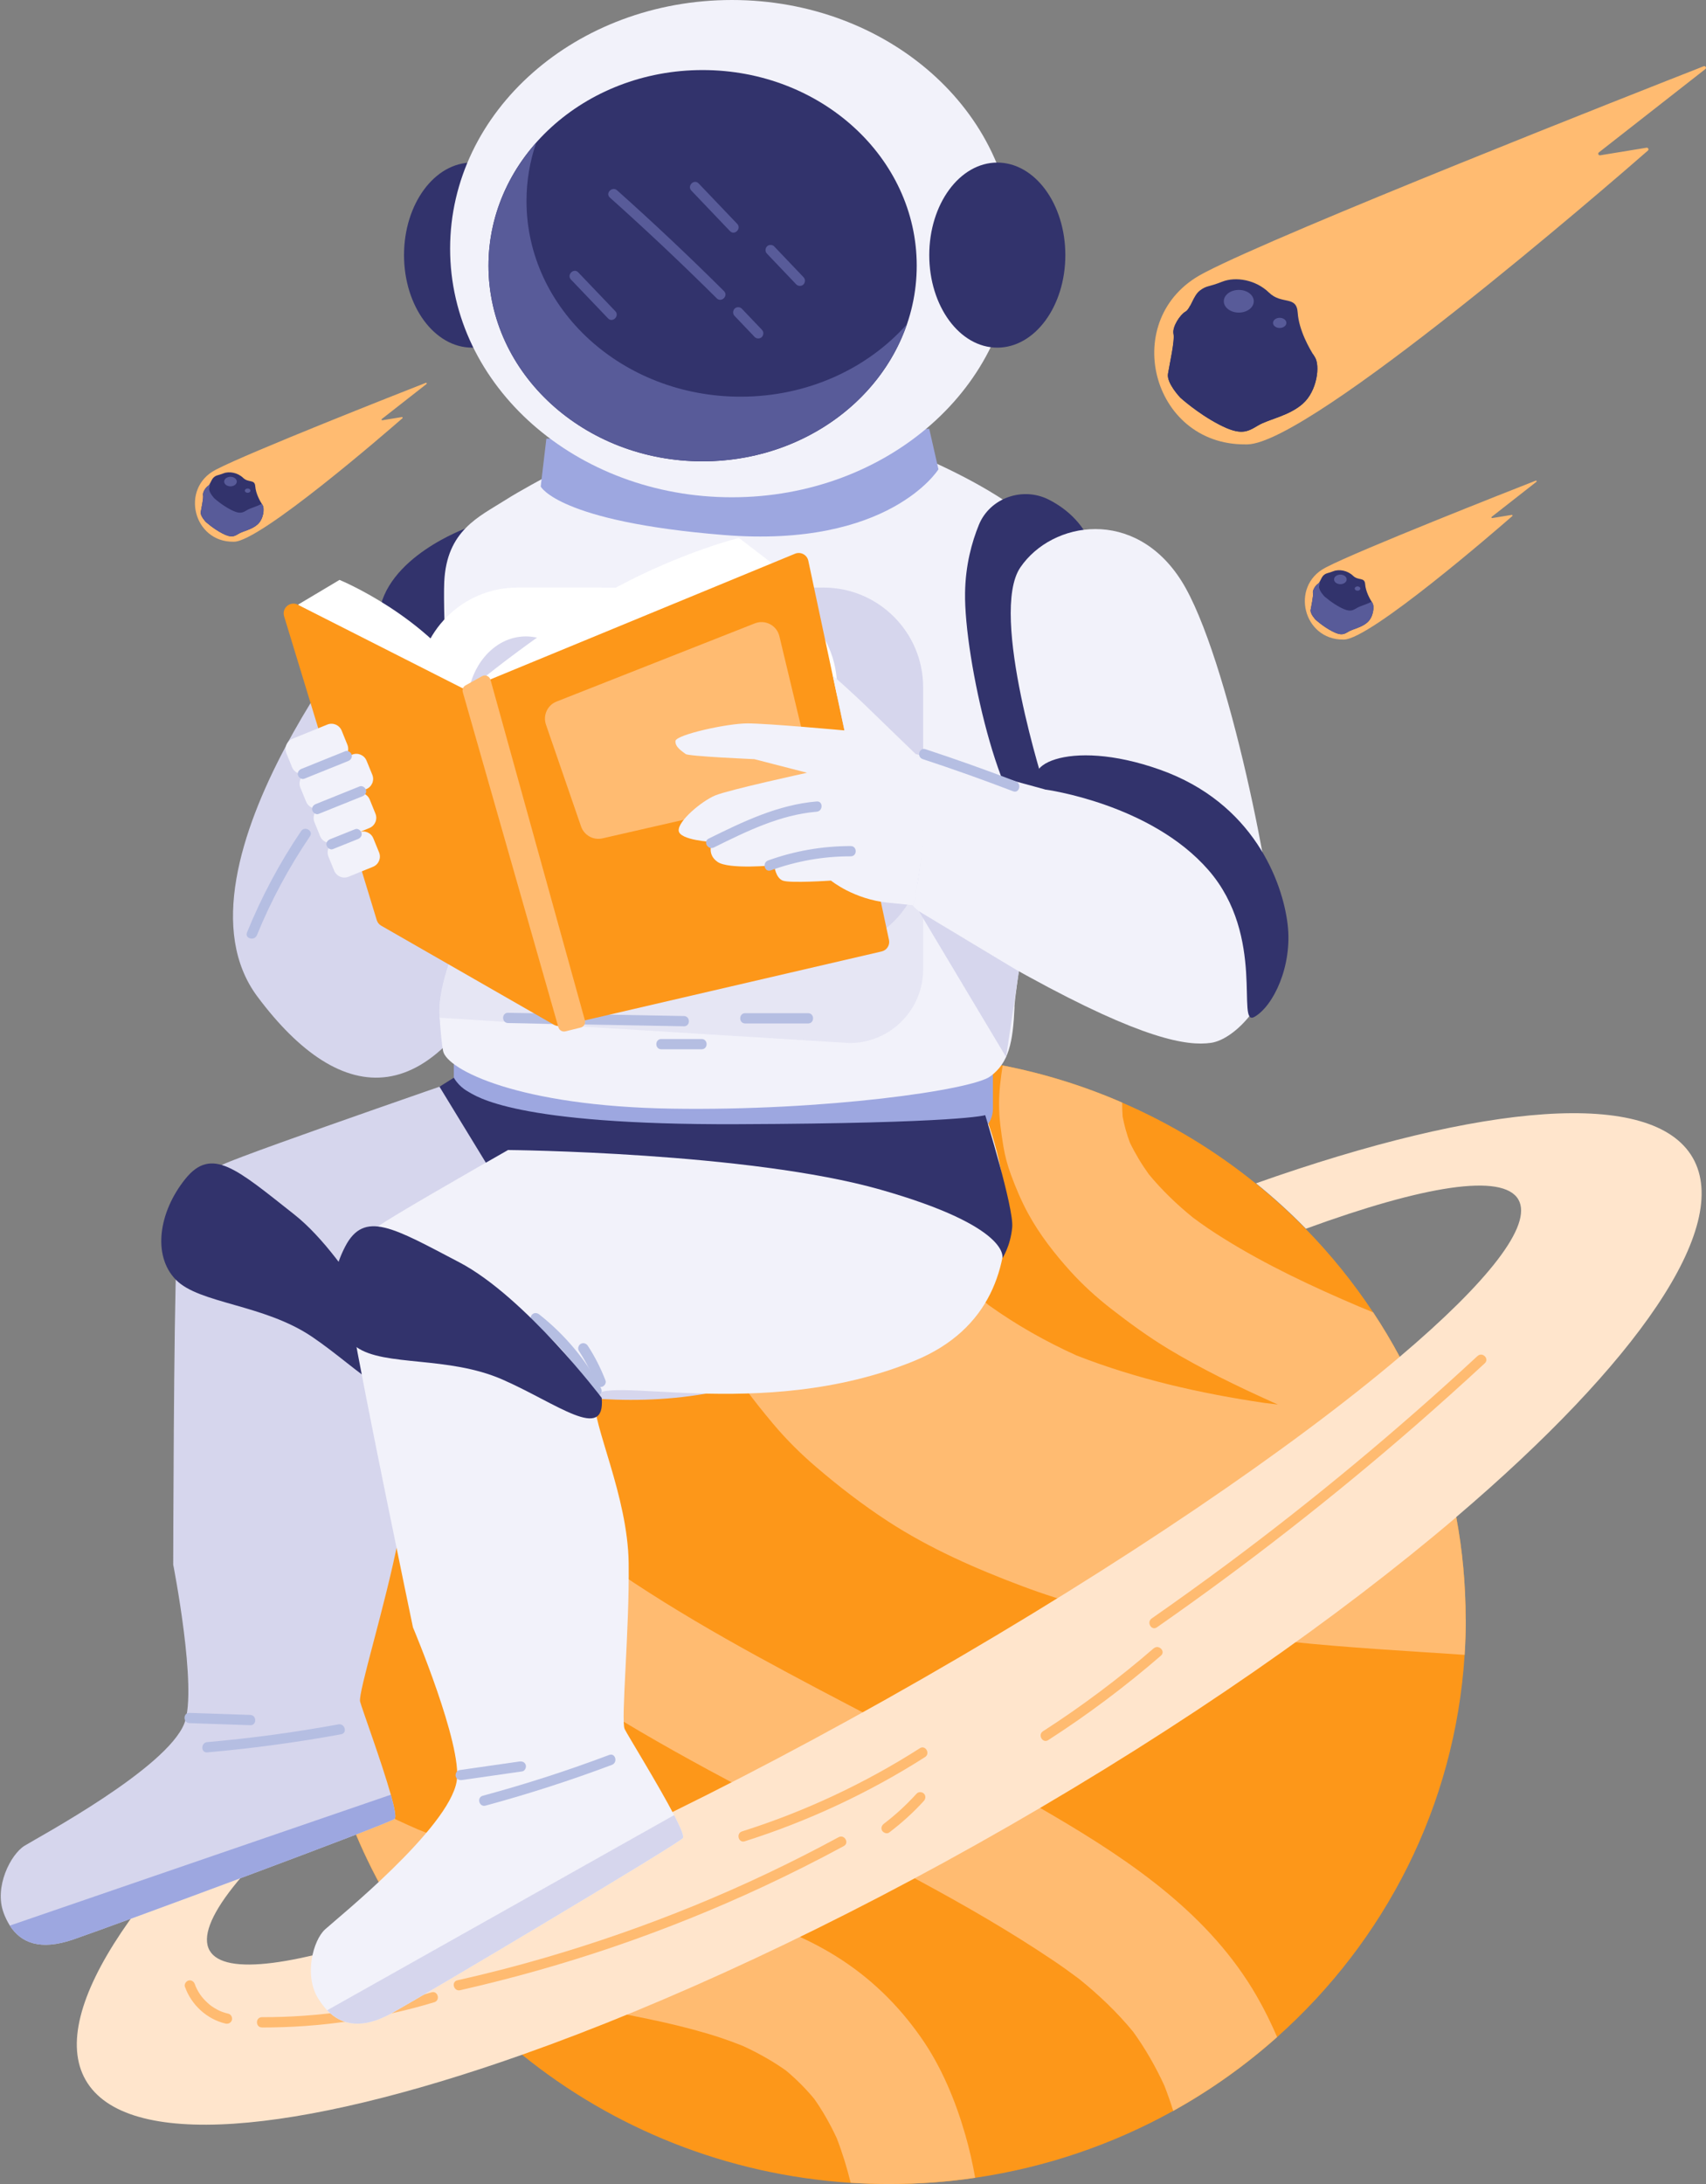 <svg width="225" height="288" viewBox="0 0 225 288" fill="none" xmlns="http://www.w3.org/2000/svg">
<rect x="0" y="0" width="225" height="288" fill="#808080" stroke="none"/>
<g clip-path="url(#clip0_7157_41186)">
<path d="M193.315 213.527C193.315 215.104 193.268 216.667 193.166 218.224C191.901 238.174 182.616 255.999 168.425 268.634C164.263 272.349 159.668 275.618 154.734 278.359C146.809 282.757 137.998 285.803 128.625 287.183C124.924 287.731 121.141 288.009 117.277 288.009C115.571 288.009 113.873 287.955 112.194 287.847C95.783 286.784 80.794 280.626 68.863 270.962C64.606 267.511 60.735 263.619 57.331 259.356C55.991 257.677 54.719 255.945 53.528 254.152C49.792 248.548 46.815 242.417 44.723 235.9C44.669 235.744 44.622 235.589 44.568 235.433C43.702 232.672 42.998 229.843 42.456 226.96C41.651 222.609 41.225 218.115 41.225 213.534C41.225 202.483 43.681 191.993 48.093 182.559C55.267 167.211 67.611 154.664 82.939 147.058C85.456 145.806 88.062 144.689 90.735 143.715C98.998 140.703 107.938 139.059 117.27 139.059C119.598 139.059 121.892 139.16 124.159 139.363C126.9 139.6 129.593 139.986 132.239 140.507C137.734 141.576 143.006 143.227 148.001 145.4C154.396 148.168 160.317 151.775 165.636 156.079C167.951 157.946 170.143 159.95 172.221 162.068C175.524 165.445 178.501 169.133 181.107 173.072C182.365 174.966 183.536 176.929 184.612 178.939C188.118 185.476 190.669 192.582 192.063 200.08C192.882 204.445 193.301 208.945 193.301 213.547L193.315 213.527Z" fill="#FD9719"/>
<path d="M128.625 287.178C124.923 287.726 121.14 288.003 117.276 288.003C115.571 288.003 113.872 287.949 112.194 287.841C111.7 285.838 111.097 283.862 110.346 281.933C109.5 280.119 108.519 278.38 107.368 276.749C106.238 275.396 105 274.157 103.646 273.027C101.853 271.762 99.938 270.692 97.941 269.779C97.007 269.407 96.06 269.055 95.106 268.737C90.145 267.092 85.002 266.111 79.879 265.123C74.052 263.993 68.26 262.727 62.575 261.035C60.816 260.514 59.069 259.946 57.33 259.35C55.99 257.672 54.718 255.94 53.527 254.146C49.791 248.543 46.814 242.412 44.723 235.895C48.045 237.965 51.571 239.698 55.165 241.261C64.883 245.234 75.013 247.697 85.307 249.693C93.888 251.358 102.74 253.28 110.258 257.963C114.772 260.778 118.447 264.358 121.485 268.703C124.158 272.52 126.013 277.006 127.298 281.466C127.84 283.341 128.273 285.249 128.611 287.171L128.625 287.178Z" fill="#FFBB71"/>
<path d="M168.424 268.636C164.262 272.351 159.667 275.62 154.734 278.36C154.382 277.23 153.996 276.127 153.563 275.024C152.419 272.534 151.059 270.158 149.455 267.932C147.344 265.36 144.928 263.066 142.342 260.975C141.253 260.156 140.15 259.364 139.02 258.6C127.502 250.831 114.874 244.713 102.598 238.27C90.355 231.841 78.018 225.223 67.014 216.791C61.019 212.202 55.273 206.978 52.052 199.994C49.514 194.499 48.133 188.577 48.106 182.554C55.28 167.206 67.624 154.659 82.952 147.053C79.717 149.99 76.706 153.164 73.985 156.581C71.42 160.039 69.2 163.701 67.448 167.632C66.121 170.996 65.133 174.474 64.565 178.047C64.287 180.687 64.26 183.346 64.524 185.992C64.869 187.989 65.384 189.938 66.094 191.846C66.859 193.477 67.766 195.027 68.815 196.502C70.899 199.02 73.302 201.219 75.853 203.256C85.902 210.849 97.028 216.98 108.14 222.848C118.447 228.295 128.875 233.52 138.932 239.428C149.333 245.539 159.592 252.543 165.744 263.222C166.752 264.968 167.646 266.781 168.437 268.629L168.424 268.636Z" fill="#FFBB71"/>
<path d="M193.315 213.528C193.315 215.105 193.267 216.668 193.166 218.224C185.498 217.703 177.824 217.291 170.184 216.492C158.219 215.24 146.132 213.42 134.817 209.163C128.686 206.862 122.602 204.189 117.1 200.609C113.845 198.484 110.732 196.095 107.781 193.571C105.717 191.818 103.782 189.91 102.036 187.839C99.532 184.854 97.062 181.714 95.214 178.263C93.99 175.989 93.022 173.56 92.074 171.171C91.574 169.892 91.161 168.572 90.85 167.232C89.868 163.016 89.354 158.529 89.523 154.191C89.658 150.686 90.112 147.167 90.748 143.709C99.011 140.697 107.951 139.053 117.283 139.053C119.611 139.053 121.905 139.154 124.172 139.357C122.683 143.397 121.526 147.573 120.788 151.823C120.592 153.961 120.545 156.1 120.687 158.238C120.937 159.436 121.255 160.6 121.648 161.757C122.399 163.246 123.258 164.681 124.206 166.048C126.081 168.247 128.165 170.257 130.391 172.105C134.019 174.703 137.903 176.896 141.964 178.737C149.936 181.856 158.32 183.758 166.78 185.003C167.368 185.078 167.957 185.145 168.539 185.213L167.781 184.875C163.132 182.777 158.517 180.544 154.138 177.911C151.472 176.3 148.988 174.487 146.532 172.578C144.596 171.069 142.769 169.411 141.124 167.584C139.054 165.29 137.098 162.772 135.609 160.045C134.709 158.394 133.971 156.648 133.322 154.882C132.875 153.677 132.543 152.432 132.334 151.166C132.029 149.319 131.758 147.431 131.765 145.549C131.765 143.858 131.982 142.166 132.239 140.501C137.734 141.57 143.006 143.221 148 145.394C148 146.01 148.014 146.625 148.061 147.241C148.284 148.412 148.596 149.549 149.015 150.666C149.726 152.134 150.565 153.535 151.519 154.855C153.258 156.959 155.228 158.854 157.353 160.573C158.645 161.534 159.978 162.441 161.352 163.294C166.989 166.813 173.073 169.662 179.184 172.267C179.827 172.531 180.47 172.802 181.106 173.059C182.365 174.954 183.536 176.916 184.612 178.926C188.117 185.464 190.669 192.569 192.063 200.068C192.881 204.433 193.301 208.933 193.301 213.535L193.315 213.528Z" fill="#FFBB71"/>
<path d="M192.077 200.057C176.498 213.322 156.148 227.547 132.97 240.851C110.164 253.939 87.967 264.199 68.863 270.953C38.937 281.53 16.591 283.513 11.299 274.296C6.068 265.173 18.73 247.172 42.463 226.944C43.004 229.827 43.708 232.663 44.575 235.417C32.19 245.724 25.646 253.716 27.649 257.215C29.585 260.599 39.201 259.191 53.528 254.136C71.021 247.964 95.56 236.337 121.763 221.3C148.014 206.243 170.475 190.901 184.626 178.903C196.171 169.124 202.194 161.565 200.258 158.188C198.221 154.641 187.752 156.354 172.235 162.031C170.164 159.913 167.964 157.91 165.65 156.042C195.589 145.451 217.962 143.455 223.254 152.679C228.485 161.801 215.823 179.809 192.077 200.037V200.057Z" fill="#FFE5CC"/>
<path d="M24.394 262.001C25.24 264.383 27.284 266.271 29.754 266.847C30.113 266.928 30.485 266.738 30.587 266.373C30.681 266.028 30.472 265.622 30.113 265.54C29.849 265.48 29.585 265.405 29.328 265.31C29.091 265.222 28.942 265.155 28.678 265.019C28.435 264.891 28.204 264.749 27.974 264.593C27.744 264.437 27.636 264.349 27.413 264.146C27 263.781 26.662 263.395 26.391 263.003C26.242 262.786 26.113 262.563 25.991 262.333C25.843 262.048 25.795 261.933 25.694 261.642C25.572 261.297 25.234 261.067 24.861 261.169C24.53 261.263 24.266 261.656 24.388 262.001H24.394Z" fill="#FFBB71"/>
<path d="M34.545 267.361C42.233 267.374 49.914 266.251 57.277 264.031C58.109 263.781 57.751 262.475 56.918 262.725C49.664 264.911 42.125 266.014 34.545 266.001C33.672 266.001 33.672 267.354 34.545 267.354V267.361Z" fill="#FFBB71"/>
<path d="M60.681 262.447C67.55 260.89 74.331 258.975 80.997 256.701C87.683 254.414 94.248 251.775 100.65 248.79C104.25 247.112 107.796 245.325 111.288 243.437C112.053 243.024 111.369 241.854 110.604 242.267C104.433 245.61 98.085 248.628 91.595 251.281C85.145 253.92 78.547 256.221 71.854 258.17C68.044 259.28 64.194 260.268 60.323 261.141C59.477 261.33 59.835 262.636 60.681 262.447Z" fill="#FFBB71"/>
<path d="M121.317 230.539C114.015 235.195 106.124 238.89 97.868 241.502C97.042 241.766 97.394 243.072 98.226 242.808C106.591 240.155 114.597 236.419 122 231.703C122.731 231.236 122.054 230.065 121.317 230.532V230.539Z" fill="#FFBB71"/>
<path d="M120.897 236.515C119.591 237.956 118.116 239.323 116.587 240.481C116.296 240.704 116.147 241.063 116.343 241.408C116.512 241.692 116.972 241.875 117.27 241.651C118.921 240.399 120.458 239.012 121.852 237.476C122.095 237.205 122.116 236.786 121.852 236.522C121.601 236.271 121.141 236.251 120.897 236.522V236.515Z" fill="#FFBB71"/>
<path d="M194.865 178.815C189.593 183.701 184.186 188.445 178.657 193.04C173.142 197.622 167.511 202.055 161.759 206.325C158.504 208.741 155.215 211.109 151.892 213.424C151.182 213.918 151.858 215.089 152.576 214.595C158.49 210.473 164.297 206.189 169.981 201.75C175.68 197.304 181.256 192.709 186.704 187.965C189.783 185.278 192.828 182.544 195.826 179.77C196.469 179.174 195.508 178.22 194.872 178.815H194.865Z" fill="#FFBB71"/>
<path d="M152.157 217.361C147.555 221.347 142.675 225.001 137.559 228.297C136.828 228.764 137.505 229.935 138.243 229.468C143.46 226.111 148.428 222.382 153.117 218.322C153.774 217.754 152.82 216.799 152.163 217.368L152.157 217.361Z" fill="#FFBB71"/>
<path d="M0.465 252.224C0.695 252.839 0.973 253.408 1.298 253.922C2.759 256.196 5.277 257.258 9.662 255.756C15.035 253.915 51.241 240.509 52.046 239.839C52.276 239.65 52.026 238.391 51.545 236.665C50.341 232.382 47.695 225.215 47.492 224.382C47.208 223.218 50.808 211.761 52.527 202.991C54.252 194.22 51.586 184.252 52.594 180.861C53.603 177.478 73.309 188.048 95.053 183.399C116.803 178.75 110.638 151.802 110.638 151.802C99.499 145.908 67.009 140.176 67.009 140.176C67.009 140.176 33.111 151.829 29.369 153.568C25.626 155.308 23.664 158.164 23.285 165.669C22.906 173.174 22.845 206.327 22.845 206.327C22.845 206.327 26.073 222.731 24.32 227.245C22.019 233.187 5.08 242.255 3.233 243.399C1.392 244.543 -0.787 248.853 0.472 252.217L0.465 252.224Z" fill="#D6D6ED"/>
<path d="M1.298 253.923C2.76 256.197 5.277 257.259 9.662 255.757C15.036 253.916 51.241 240.51 52.047 239.84C52.277 239.65 52.026 238.392 51.546 236.666L1.298 253.923Z" fill="#9DA7E0"/>
<path d="M46.693 169.602C49.325 172.667 51.295 176.254 52.411 180.138C52.655 180.971 53.961 180.619 53.718 179.78C52.526 175.665 50.435 171.889 47.647 168.647C47.079 167.984 46.125 168.945 46.693 169.602Z" fill="#B5BEE2"/>
<path d="M51.856 174.311C52.465 175.841 52.905 177.431 53.169 179.055C53.23 179.414 53.676 179.617 54.001 179.529C54.387 179.421 54.536 179.062 54.475 178.696C54.211 177.072 53.764 175.482 53.162 173.953C53.027 173.614 52.709 173.377 52.33 173.479C52.005 173.567 51.721 173.966 51.856 174.311Z" fill="#B5BEE2"/>
<path d="M44.636 227.388C38.911 228.437 33.138 229.222 27.332 229.729C26.472 229.804 26.465 231.157 27.332 231.083C33.253 230.562 39.148 229.77 44.995 228.694C45.847 228.538 45.489 227.232 44.636 227.388Z" fill="#B5BEE2"/>
<path d="M24.99 227.227L33.01 227.498C33.883 227.525 33.876 226.178 33.01 226.144L24.99 225.873C24.117 225.846 24.124 227.193 24.99 227.227Z" fill="#B5BEE2"/>
<path d="M53.542 180.984C53.542 180.984 46.362 166.103 38.789 160.134C31.216 154.165 27.927 151.127 24.435 155.471C20.943 159.816 20.077 165.548 23.177 168.742C26.269 171.936 34.803 171.957 41.198 176.308C47.6 180.659 52.811 186.858 53.542 180.978V180.984Z" fill="#32336C"/>
<path d="M41.984 263.571C42.336 264.139 42.728 264.647 43.148 265.093C45.056 267.069 47.743 267.672 51.742 265.432C56.642 262.684 89.41 243.187 90.059 242.382C90.249 242.152 89.741 240.968 88.909 239.357C86.838 235.364 82.757 228.786 82.385 228.008C81.864 226.918 83.028 215.035 82.913 206.122C82.791 197.21 78.115 187.891 78.406 184.385C78.697 180.887 100.231 187.816 120.614 179.445C141.004 171.074 129.385 145.696 129.385 145.696C117.23 141.859 84.151 141.92 84.151 141.92C84.151 141.92 53.279 159.292 49.962 161.654C46.647 164.016 45.306 167.162 46.491 174.6C47.675 182.037 54.463 214.595 54.463 214.595C54.463 214.595 61.02 230.133 60.235 234.877C59.207 241.11 44.447 252.98 42.87 254.428C41.294 255.869 40.048 260.485 41.984 263.571Z" fill="#F2F2FA"/>
<path d="M43.148 265.094C45.056 267.07 47.742 267.672 51.742 265.432C56.642 262.685 89.409 243.188 90.059 242.382C90.249 242.152 89.741 240.968 88.909 239.357L43.148 265.094Z" fill="#D6D6ED"/>
<path d="M70.177 174.295C73.439 176.88 76.16 180.075 78.095 183.763C78.501 184.534 79.665 183.851 79.266 183.079C77.276 179.303 74.475 175.987 71.132 173.341C70.841 173.111 70.455 173.064 70.177 173.341C69.94 173.571 69.893 174.072 70.177 174.295Z" fill="#B5BEE2"/>
<path d="M76.349 178.141C77.228 179.488 77.986 180.943 78.555 182.404C78.683 182.743 79.008 182.98 79.387 182.878C79.712 182.79 79.99 182.391 79.861 182.046C79.238 180.442 78.467 178.899 77.519 177.457C77.323 177.153 76.924 177.024 76.592 177.214C76.288 177.39 76.152 177.83 76.349 178.141Z" fill="#B5BEE2"/>
<path d="M80.349 231.421C74.881 233.478 69.318 235.278 63.674 236.801C62.835 237.031 63.194 238.33 64.033 238.107C69.67 236.577 75.24 234.784 80.708 232.727C81.513 232.422 81.168 231.116 80.349 231.421Z" fill="#B5BEE2"/>
<path d="M60.94 234.729L68.871 233.593C69.23 233.538 69.433 233.078 69.345 232.76C69.237 232.374 68.878 232.239 68.513 232.286L60.581 233.423C60.222 233.477 60.019 233.938 60.107 234.256C60.216 234.641 60.574 234.777 60.94 234.729Z" fill="#B5BEE2"/>
<path d="M79.367 184.345C79.367 184.345 69.243 170.993 60.574 166.459C51.905 161.924 48.048 159.515 45.517 164.394C42.986 169.274 43.324 175.053 47.019 177.645C50.714 180.237 59.092 178.768 66.279 181.922C73.459 185.076 79.861 190.246 79.36 184.345H79.367Z" fill="#32336C"/>
<path d="M50.849 78.738C50.849 78.738 21.092 114.206 33.957 131.429C45.008 146.229 57.4 147.481 67.821 123.437C78.236 99.392 72.924 65.589 50.849 78.745V78.738Z" fill="#D6D6ED"/>
<path d="M61.596 69.61C61.596 69.61 50.727 73.461 49.956 81.209C49.184 88.958 53.313 106.513 59.248 111.676C65.183 116.84 73.879 65.245 61.596 69.617V69.61Z" fill="#32336C"/>
<path d="M127.469 149.708L70.657 147.982C68.728 147.982 59.856 144.821 59.856 142.893V134.616C59.856 132.688 64.654 134.447 66.583 134.447H127.463C129.391 134.447 130.955 136.01 130.955 137.939V146.216C130.955 148.144 129.391 149.708 127.463 149.708H127.469Z" fill="#9DA7E0"/>
<path d="M133.804 132.797C133.594 137.473 133.06 140.132 130.61 141.939C128.167 143.746 108.805 146.514 88.591 146.196C68.384 145.878 58.977 141.06 58.443 138.61C58.287 137.886 58.124 136.275 57.982 134.204C57.63 129.264 60.581 125.048 60.507 120.771C60.439 116.71 59.458 101.389 58.916 89.668C58.652 83.889 58.49 78.989 58.591 76.735C58.909 69.927 63.173 68.154 66.678 65.921C70.191 63.688 79.049 59.181 79.049 59.181L116.771 58.328C116.771 58.328 139.536 66.415 140.599 75.558C141.668 84.707 134 128.107 133.791 132.79L133.804 132.797Z" fill="#F2F2FA"/>
<path opacity="0.44" d="M121.752 99.387V127.824C121.752 133.19 117.401 137.542 112.035 137.542L57.99 134.212C57.638 129.272 60.589 125.056 60.514 120.779C60.447 116.718 59.465 101.397 58.924 89.676H112.035C117.401 89.676 121.752 94.027 121.752 99.394V99.387Z" fill="#D6D6ED"/>
<path d="M108.596 77.481H79.597C72.332 77.481 66.441 83.371 66.441 90.636V112.19C66.441 119.456 72.332 125.346 79.597 125.346H108.596C115.861 125.346 121.751 119.456 121.751 112.19V90.636C121.751 83.371 115.861 77.481 108.596 77.481Z" fill="#D6D6ED"/>
<path d="M97.247 77.481H68.249C60.983 77.481 55.093 83.371 55.093 90.636V112.19C55.093 119.456 60.983 125.346 68.249 125.346H97.247C104.513 125.346 110.403 119.456 110.403 112.19V90.636C110.403 83.371 104.513 77.481 97.247 77.481Z" fill="white"/>
<path d="M69.345 102.519C73.613 102.519 77.073 98.356 77.073 93.22C77.073 88.085 73.613 83.922 69.345 83.922C65.076 83.922 61.616 88.085 61.616 93.22C61.616 98.356 65.076 102.519 69.345 102.519Z" fill="#D6D6ED"/>
<path d="M69.345 99.779C72.358 99.779 74.8 96.843 74.8 93.222C74.8 89.6 72.358 86.664 69.345 86.664C66.333 86.664 63.891 89.6 63.891 93.222C63.891 96.843 66.333 99.779 69.345 99.779Z" fill="#9DA7E0"/>
<path d="M102.945 88.35H84.822C84.422 88.35 84.098 88.674 84.098 89.074V90.258C84.098 90.658 84.422 90.982 84.822 90.982H102.945C103.345 90.982 103.669 90.658 103.669 90.258V89.074C103.669 88.674 103.345 88.35 102.945 88.35Z" fill="#D6D6ED"/>
<path d="M102.945 95.449H84.822C84.422 95.449 84.098 95.773 84.098 96.173V97.358C84.098 97.757 84.422 98.082 84.822 98.082H102.945C103.345 98.082 103.669 97.757 103.669 97.358V96.173C103.669 95.773 103.345 95.449 102.945 95.449Z" fill="#D6D6ED"/>
<path d="M77.574 112.062H62.537C62.028 112.062 61.616 112.475 61.616 112.983V118.275C61.616 118.783 62.028 119.195 62.537 119.195H77.574C78.082 119.195 78.494 118.783 78.494 118.275V112.983C78.494 112.475 78.082 112.062 77.574 112.062Z" fill="#F2F2FA"/>
<path d="M86.846 119.31C88.815 119.31 90.412 117.665 90.412 115.636C90.412 113.606 88.815 111.961 86.846 111.961C84.876 111.961 83.279 113.606 83.279 115.636C83.279 117.665 84.876 119.31 86.846 119.31Z" fill="#9DA7E0"/>
<path d="M67.009 134.908L90.201 135.335C91.074 135.348 91.074 134.001 90.201 133.981L67.009 133.555C66.136 133.541 66.136 134.888 67.009 134.908Z" fill="#B5BEE2"/>
<path d="M98.281 134.963H106.578C107.451 134.963 107.451 133.609 106.578 133.609H98.281C97.408 133.609 97.408 134.963 98.281 134.963Z" fill="#B5BEE2"/>
<path d="M87.217 138.367H92.536C93.409 138.367 93.409 137.014 92.536 137.014H87.217C86.344 137.014 86.344 138.367 87.217 138.367Z" fill="#B5BEE2"/>
<path d="M130.305 116.724C129.541 118.904 129.026 121.144 128.729 123.431C128.681 123.796 129.074 124.108 129.405 124.108C129.811 124.108 130.035 123.796 130.082 123.431C130.359 121.272 130.887 119.14 131.611 117.083C131.733 116.738 131.476 116.345 131.138 116.251C130.766 116.149 130.427 116.379 130.305 116.724Z" fill="#B5BEE2"/>
<path d="M138.338 65.894C134.86 64.121 130.542 65.678 129.101 69.21C128.16 71.518 127.334 74.55 127.28 78.17C127.138 86.846 132.085 108.319 136.552 108.975C141.025 109.632 147.19 81.425 144.388 72.885C143.19 69.237 140.741 67.119 138.338 65.894Z" fill="#32336C"/>
<path d="M62.26 45.843C67.216 45.843 71.233 40.38 71.233 33.641C71.233 26.902 67.216 21.439 62.26 21.439C57.304 21.439 53.286 26.902 53.286 33.641C53.286 40.38 57.304 45.843 62.26 45.843Z" fill="#32336C"/>
<path d="M72.059 57.84L71.314 64.154C71.314 64.154 73.615 68.783 95.46 70.55C117.306 72.316 123.769 61.887 123.769 61.887L122.557 56.555L72.059 57.847V57.84Z" fill="#9DA7E0"/>
<path d="M96.531 65.576C117.057 65.576 133.697 50.896 133.697 32.788C133.697 14.68 117.057 0 96.531 0C76.004 0 59.364 14.68 59.364 32.788C59.364 50.896 76.004 65.576 96.531 65.576Z" fill="#F2F2FA"/>
<path d="M92.665 60.833C108.262 60.833 120.905 49.283 120.905 35.036C120.905 20.788 108.262 9.238 92.665 9.238C77.068 9.238 64.425 20.788 64.425 35.036C64.425 49.283 77.068 60.833 92.665 60.833Z" fill="#32336C"/>
<path d="M119.613 42.755C116.019 53.238 105.313 60.838 92.658 60.838C77.066 60.838 64.425 49.286 64.425 35.041C64.425 28.882 66.787 23.232 70.725 18.799C69.886 21.235 69.439 23.827 69.439 26.514C69.439 40.766 82.081 52.311 97.673 52.311C106.532 52.311 114.436 48.589 119.613 42.755Z" fill="#585B99"/>
<path d="M131.531 45.843C136.487 45.843 140.505 40.38 140.505 33.641C140.505 26.902 136.487 21.439 131.531 21.439C126.575 21.439 122.558 26.902 122.558 33.641C122.558 40.38 126.575 45.843 131.531 45.843Z" fill="#32336C"/>
<path d="M80.438 26.055C85.249 30.359 89.946 34.785 94.528 39.339C95.143 39.955 96.104 39.001 95.482 38.385C90.907 33.831 86.21 29.405 81.392 25.101C80.742 24.525 79.788 25.473 80.438 26.055Z" fill="#585B99"/>
<path d="M96.882 41.661L99.528 44.436C99.772 44.693 100.238 44.7 100.482 44.436C100.726 44.172 100.746 43.752 100.482 43.482L97.836 40.707C97.592 40.45 97.125 40.443 96.882 40.707C96.638 40.971 96.618 41.391 96.882 41.661Z" fill="#585B99"/>
<path d="M91.185 25.141L96.274 30.474C96.876 31.103 97.831 30.149 97.228 29.519L92.139 24.187C91.537 23.557 90.583 24.512 91.185 25.141Z" fill="#585B99"/>
<path d="M101.153 33.45L105.017 37.504C105.261 37.761 105.728 37.768 105.972 37.504C106.215 37.24 106.236 36.821 105.972 36.55L102.108 32.496C101.864 32.239 101.397 32.232 101.153 32.496C100.91 32.76 100.889 33.18 101.153 33.45Z" fill="#585B99"/>
<path d="M75.308 36.869L80.194 41.986C80.796 42.615 81.751 41.661 81.148 41.031L76.262 35.915C75.66 35.286 74.706 36.24 75.308 36.869Z" fill="#585B99"/>
<path d="M39.283 79.747L44.778 76.471C44.778 76.471 56.31 81.188 62.292 90.581C62.292 90.581 72.464 82.163 81.295 77.446C90.127 72.729 97.456 70.936 97.456 70.936L103.215 75.348L61.873 94.229L39.283 79.747Z" fill="white"/>
<path d="M39.283 79.746L60.858 90.682C61.196 90.851 61.589 90.865 61.934 90.722L104.853 73.019C105.597 72.714 106.436 73.154 106.606 73.946L117.244 123.944C117.393 124.634 116.96 125.311 116.276 125.466L74.007 135.279C73.689 135.353 73.357 135.306 73.073 135.144L50.274 122.069C49.989 121.907 49.78 121.643 49.685 121.325L37.47 81.268C37.138 80.179 38.275 79.225 39.283 79.739V79.746Z" fill="#FD9719"/>
<path d="M61.034 91.264L73.648 135.469C73.764 135.868 74.17 136.098 74.569 136.004L76.586 135.503C77.005 135.401 77.256 134.968 77.141 134.555L64.689 89.633C64.553 89.16 64.012 88.93 63.579 89.166L61.4 90.378C61.088 90.547 60.939 90.912 61.034 91.257V91.264Z" fill="#FFBB71"/>
<path d="M73.412 92.51L99.548 82.204C100.915 81.662 102.444 82.461 102.789 83.889L107.066 101.734C107.378 103.047 106.566 104.36 105.253 104.658L79.462 110.552C78.258 110.83 77.04 110.153 76.633 108.982L72.004 95.549C71.585 94.324 72.201 92.984 73.405 92.51H73.412Z" fill="#FFBB71"/>
<path d="M120.77 99.433C120.77 99.433 116.506 95.325 114.429 93.302C112.351 91.278 109.834 89.072 109.834 89.072L111.377 96.32C111.377 96.32 101.28 95.393 98.586 95.393C95.893 95.393 89.159 96.889 89.085 97.714C89.01 98.54 90.059 99.129 90.431 99.433C90.804 99.738 99.486 100.11 99.486 100.11L106.443 101.903C106.443 101.903 96.116 104.15 94.323 104.894C92.529 105.646 89.41 108.265 89.511 109.537C89.613 110.809 93.951 111.032 93.951 111.032C93.951 111.032 93.125 112.602 94.627 113.651C96.123 114.7 102.112 114.098 102.112 114.098C102.112 114.098 102.261 115.743 103.235 116.122C104.21 116.494 109.597 116.122 109.597 116.122C109.597 116.122 112.588 118.592 117.156 119.038C121.717 119.485 120.452 119.41 120.452 119.41C120.452 119.41 123.517 105.93 120.79 99.426L120.77 99.433Z" fill="#F2F2FA"/>
<path d="M94.147 111.757C98.437 109.632 102.87 107.446 107.709 107.04C108.568 106.966 108.575 105.612 107.709 105.687C102.613 106.113 97.984 108.353 93.463 110.586C92.685 110.972 93.368 112.136 94.147 111.757Z" fill="#B5BEE2"/>
<path d="M101.658 114.776C105.042 113.544 108.595 112.915 112.202 112.922C113.075 112.922 113.075 111.568 112.202 111.568C108.486 111.568 104.791 112.204 101.299 113.47C100.487 113.768 100.839 115.074 101.658 114.776Z" fill="#B5BEE2"/>
<path d="M120.769 99.432L137.871 104.115C137.871 104.115 130.386 80.957 134.575 74.819C138.764 68.681 149.693 66.888 155.824 76.613C161.962 86.338 168.398 118.814 168.094 125.399C167.796 131.984 162.856 137.073 159.716 137.519C156.576 137.966 150.735 137.073 135.475 128.688C120.208 120.31 120.438 119.41 120.438 119.41C120.438 119.41 123.28 107.276 120.776 99.426L120.769 99.432Z" fill="#F2F2FA"/>
<path d="M137.863 104.115C137.863 104.115 151.743 105.969 159.377 114.733C167.01 123.497 162.97 135.488 165.44 134.094C167.91 132.7 170.489 127.422 169.819 121.866C169.149 116.31 165.332 105.874 152.982 101.496C140.638 97.117 133.64 101.347 137.863 104.115Z" fill="#32336C"/>
<path d="M121.196 120.168L132.687 139.387L134.379 128.099L121.196 120.168Z" fill="#D6D6ED"/>
<path d="M121.697 100.103C125.703 101.422 129.682 102.837 133.621 104.346C134.433 104.657 134.785 103.351 133.98 103.04C130.041 101.53 126.062 100.116 122.055 98.796C121.23 98.526 120.871 99.832 121.697 100.103Z" fill="#B5BEE2"/>
<path d="M48.345 100.312L49.103 102.166C49.408 102.911 49.049 103.757 48.304 104.061L46.87 104.643C47.614 104.339 48.46 104.697 48.765 105.442L49.516 107.296C49.82 108.041 49.462 108.886 48.717 109.191L47.343 109.753C48.088 109.448 48.934 109.807 49.238 110.551L49.996 112.406C50.301 113.15 49.942 113.996 49.198 114.3L45.97 115.613C45.225 115.918 44.379 115.559 44.075 114.815L43.317 112.96C43.012 112.216 43.371 111.37 44.115 111.066C43.371 111.37 42.525 111.011 42.221 110.267L41.469 108.413C41.165 107.668 41.524 106.822 42.268 106.518C41.524 106.822 40.678 106.464 40.373 105.719L39.615 103.865C39.311 103.121 39.669 102.275 40.414 101.97C39.669 102.275 38.823 101.916 38.519 101.172L37.768 99.317C37.463 98.573 37.822 97.727 38.566 97.422L43.168 95.548C43.913 95.243 44.758 95.602 45.063 96.347L45.814 98.201C46.119 98.945 45.76 99.791 45.016 100.096L46.45 99.514C47.195 99.209 48.041 99.568 48.345 100.312Z" fill="#F2F2FA"/>
<path d="M40.13 102.69L45.909 100.362C46.247 100.226 46.484 99.908 46.383 99.529C46.295 99.211 45.889 98.92 45.55 99.055L39.771 101.384C39.432 101.519 39.196 101.837 39.297 102.216C39.385 102.534 39.791 102.825 40.13 102.69Z" fill="#B5BEE2"/>
<path d="M42.017 107.332L47.797 105.004C48.135 104.869 48.372 104.551 48.27 104.172C48.182 103.854 47.776 103.563 47.438 103.698L41.659 106.026C41.32 106.161 41.083 106.479 41.185 106.858C41.273 107.177 41.679 107.468 42.017 107.332Z" fill="#B5BEE2"/>
<path d="M43.906 111.969L47.202 110.649C47.527 110.521 47.797 110.189 47.675 109.817C47.574 109.499 47.195 109.201 46.843 109.343L43.547 110.663C43.223 110.791 42.952 111.123 43.074 111.495C43.175 111.813 43.554 112.111 43.906 111.969Z" fill="#B5BEE2"/>
<path d="M39.709 109.599C36.867 113.794 34.485 118.274 32.577 122.964C32.245 123.769 33.558 124.121 33.883 123.323C35.751 118.748 38.106 114.376 40.88 110.282C41.367 109.558 40.197 108.881 39.709 109.599Z" fill="#B5BEE2"/>
<path d="M57.961 143.3L64.079 153.322L67.002 151.65C67.002 151.65 98.741 151.928 116.12 156.875C133.499 161.822 132.192 165.936 132.192 165.936C132.192 165.936 133.269 164.36 133.499 161.829C133.729 159.298 129.939 147.055 129.939 147.055C129.939 147.055 126.711 148.131 97.246 148.246C67.78 148.362 62.806 144.565 61.615 143.875C60.417 143.184 59.856 142.115 59.856 142.115L57.961 143.306V143.3Z" fill="#32336C"/>
<path d="M164.248 58.6C151.756 58.688 147.573 41.925 158.618 36.085C158.739 36.017 158.868 35.956 158.99 35.889C169.276 30.536 216.019 12.142 224.694 8.738C224.931 8.643 225.107 8.961 224.911 9.11L210.875 20.094C210.7 20.236 210.821 20.52 211.045 20.479L217.156 19.478C217.372 19.444 217.501 19.708 217.338 19.857C212.114 24.418 172.782 58.492 164.512 58.6C164.424 58.6 164.336 58.6 164.241 58.6H164.248Z" fill="#FFBB71"/>
<path d="M155.653 52.421C155.653 52.421 153.853 50.539 154.042 49.315C154.232 48.09 154.963 44.943 154.773 44.023C154.584 43.102 155.653 41.492 156.343 41.106C157.033 40.72 157.338 38.994 158.258 38.304C159.179 37.614 159.334 37.885 161.175 37.154C163.016 36.423 165.662 36.923 167.354 38.575C169.046 40.226 171.001 38.92 171.15 41.221C171.299 43.522 172.686 45.978 173.411 47.088C174.141 48.198 173.715 51.575 171.841 53.226C169.959 54.877 167.354 55.256 165.933 56.102C164.511 56.948 163.672 57.483 160.789 55.987C157.913 54.492 155.646 52.421 155.646 52.421H155.653Z" fill="#32336C"/>
<path d="M171.841 53.227C169.959 54.878 167.354 55.257 165.933 56.103C164.511 56.949 163.672 57.484 160.796 55.988C157.913 54.493 155.653 52.415 155.653 52.415C155.653 52.415 153.853 50.534 154.042 49.309C154.232 48.084 154.963 44.937 154.766 44.017C154.577 43.09 155.653 41.486 156.336 41.1C156.587 40.965 156.79 40.647 156.979 40.268C156.858 40.91 156.742 41.492 156.682 41.878C156.485 43.11 158.292 44.991 158.292 44.991C158.292 44.991 160.553 47.062 163.435 48.558C166.312 50.053 167.158 49.519 168.572 48.673C169.689 48.01 171.522 47.63 173.167 46.703C173.255 46.839 173.336 46.967 173.404 47.076C174.128 48.192 173.708 51.562 171.834 53.214L171.841 53.227Z" fill="#32336C"/>
<path d="M163.382 41.222C164.474 41.222 165.358 40.552 165.358 39.726C165.358 38.9 164.474 38.23 163.382 38.23C162.291 38.23 161.406 38.9 161.406 39.726C161.406 40.552 162.291 41.222 163.382 41.222Z" fill="#585B99"/>
<path d="M168.776 43.25C169.262 43.25 169.656 42.95 169.656 42.58C169.656 42.21 169.262 41.91 168.776 41.91C168.29 41.91 167.896 42.21 167.896 42.58C167.896 42.95 168.29 43.25 168.776 43.25Z" fill="#585B99"/>
<path d="M177.142 84.336C171.89 84.377 170.137 77.325 174.773 74.876C174.827 74.848 174.875 74.821 174.929 74.794C179.253 72.547 198.892 64.812 202.54 63.384C202.641 63.344 202.716 63.479 202.628 63.54L196.733 68.155C196.659 68.216 196.713 68.331 196.808 68.318L199.379 67.898C199.467 67.885 199.528 67.993 199.454 68.054C197.261 69.969 180.728 84.289 177.257 84.336C177.216 84.336 177.182 84.336 177.142 84.336Z" fill="#FFBB71"/>
<path d="M173.529 81.745C173.529 81.745 172.771 80.953 172.852 80.439C172.933 79.924 173.238 78.598 173.156 78.212C173.075 77.827 173.529 77.15 173.82 76.987C174.111 76.825 174.239 76.101 174.625 75.81C175.011 75.519 175.078 75.634 175.85 75.329C176.621 75.025 177.738 75.235 178.448 75.925C179.159 76.615 179.978 76.067 180.046 77.035C180.113 78.003 180.688 79.031 181 79.498C181.304 79.965 181.128 81.386 180.337 82.077C179.545 82.767 178.448 82.929 177.853 83.288C177.257 83.64 176.899 83.87 175.694 83.241C174.49 82.611 173.535 81.738 173.535 81.738L173.529 81.745Z" fill="#32336C"/>
<path d="M180.336 82.082C179.544 82.772 178.448 82.934 177.852 83.293C177.256 83.652 176.898 83.875 175.693 83.246C174.482 82.616 173.534 81.743 173.534 81.743C173.534 81.743 172.776 80.951 172.858 80.437C172.939 79.923 173.243 78.603 173.162 78.211C173.081 77.825 173.534 77.148 173.825 76.986C173.934 76.932 174.015 76.796 174.096 76.641C174.042 76.911 173.995 77.155 173.974 77.317C173.893 77.832 174.651 78.624 174.651 78.624C174.651 78.624 175.605 79.49 176.81 80.119C178.021 80.748 178.373 80.525 178.969 80.166C179.436 79.889 180.207 79.727 180.897 79.341C180.931 79.395 180.965 79.449 180.999 79.496C181.303 79.963 181.127 81.385 180.336 82.075V82.082Z" fill="#585B99"/>
<path d="M176.777 77.034C177.236 77.034 177.609 76.752 177.609 76.405C177.609 76.057 177.236 75.775 176.777 75.775C176.317 75.775 175.944 76.057 175.944 76.405C175.944 76.752 176.317 77.034 176.777 77.034Z" fill="#585B99"/>
<path d="M179.043 77.895C179.249 77.895 179.415 77.767 179.415 77.61C179.415 77.453 179.249 77.326 179.043 77.326C178.838 77.326 178.671 77.453 178.671 77.61C178.671 77.767 178.838 77.895 179.043 77.895Z" fill="#585B99"/>
<path d="M30.762 71.436C25.51 71.477 23.758 64.425 28.393 61.975C28.447 61.948 28.495 61.921 28.549 61.894C32.873 59.647 52.512 51.912 56.16 50.484C56.261 50.443 56.336 50.579 56.248 50.64L50.353 55.255C50.279 55.316 50.333 55.431 50.428 55.417L52.999 54.998C53.087 54.984 53.148 55.093 53.074 55.154C50.881 57.069 34.349 71.388 30.877 71.436C30.836 71.436 30.802 71.436 30.762 71.436Z" fill="#FFBB71"/>
<path d="M27.149 68.837C27.149 68.837 26.391 68.045 26.472 67.531C26.553 67.016 26.858 65.69 26.776 65.304C26.695 64.918 27.149 64.242 27.44 64.079C27.731 63.917 27.859 63.193 28.245 62.902C28.631 62.611 28.698 62.726 29.47 62.421C30.241 62.117 31.358 62.327 32.069 63.017C32.779 63.707 33.598 63.159 33.666 64.127C33.733 65.094 34.309 66.123 34.62 66.59C34.931 67.057 34.748 68.478 33.957 69.168C33.165 69.859 32.069 70.021 31.473 70.38C30.878 70.738 30.519 70.962 29.314 70.332C28.11 69.703 27.155 68.83 27.155 68.83L27.149 68.837Z" fill="#32336C"/>
<path d="M33.956 69.175C33.164 69.866 32.068 70.028 31.472 70.387C30.877 70.745 30.518 70.969 29.313 70.339C28.102 69.71 27.154 68.837 27.154 68.837C27.154 68.837 26.397 68.045 26.478 67.531C26.559 67.017 26.863 65.697 26.782 65.304C26.701 64.919 27.154 64.242 27.445 64.079C27.554 64.025 27.635 63.89 27.716 63.734C27.662 64.005 27.615 64.249 27.594 64.411C27.513 64.925 28.271 65.717 28.271 65.717C28.271 65.717 29.225 66.583 30.43 67.213C31.641 67.842 31.993 67.619 32.589 67.26C33.056 66.983 33.827 66.82 34.517 66.435C34.551 66.489 34.585 66.543 34.619 66.59C34.923 67.057 34.748 68.478 33.956 69.169V69.175Z" fill="#585B99"/>
<path d="M30.397 64.134C30.857 64.134 31.229 63.852 31.229 63.504C31.229 63.157 30.857 62.875 30.397 62.875C29.937 62.875 29.564 63.157 29.564 63.504C29.564 63.852 29.937 64.134 30.397 64.134Z" fill="#585B99"/>
<path d="M32.663 64.986C32.869 64.986 33.035 64.859 33.035 64.702C33.035 64.545 32.869 64.418 32.663 64.418C32.458 64.418 32.291 64.545 32.291 64.702C32.291 64.859 32.458 64.986 32.663 64.986Z" fill="#585B99"/>
</g>
<defs>
<clipPath id="clip0_7157_41186">
<rect width="224.908" height="288" fill="white" transform="translate(0.093)"/>
</clipPath>
</defs>
</svg>
